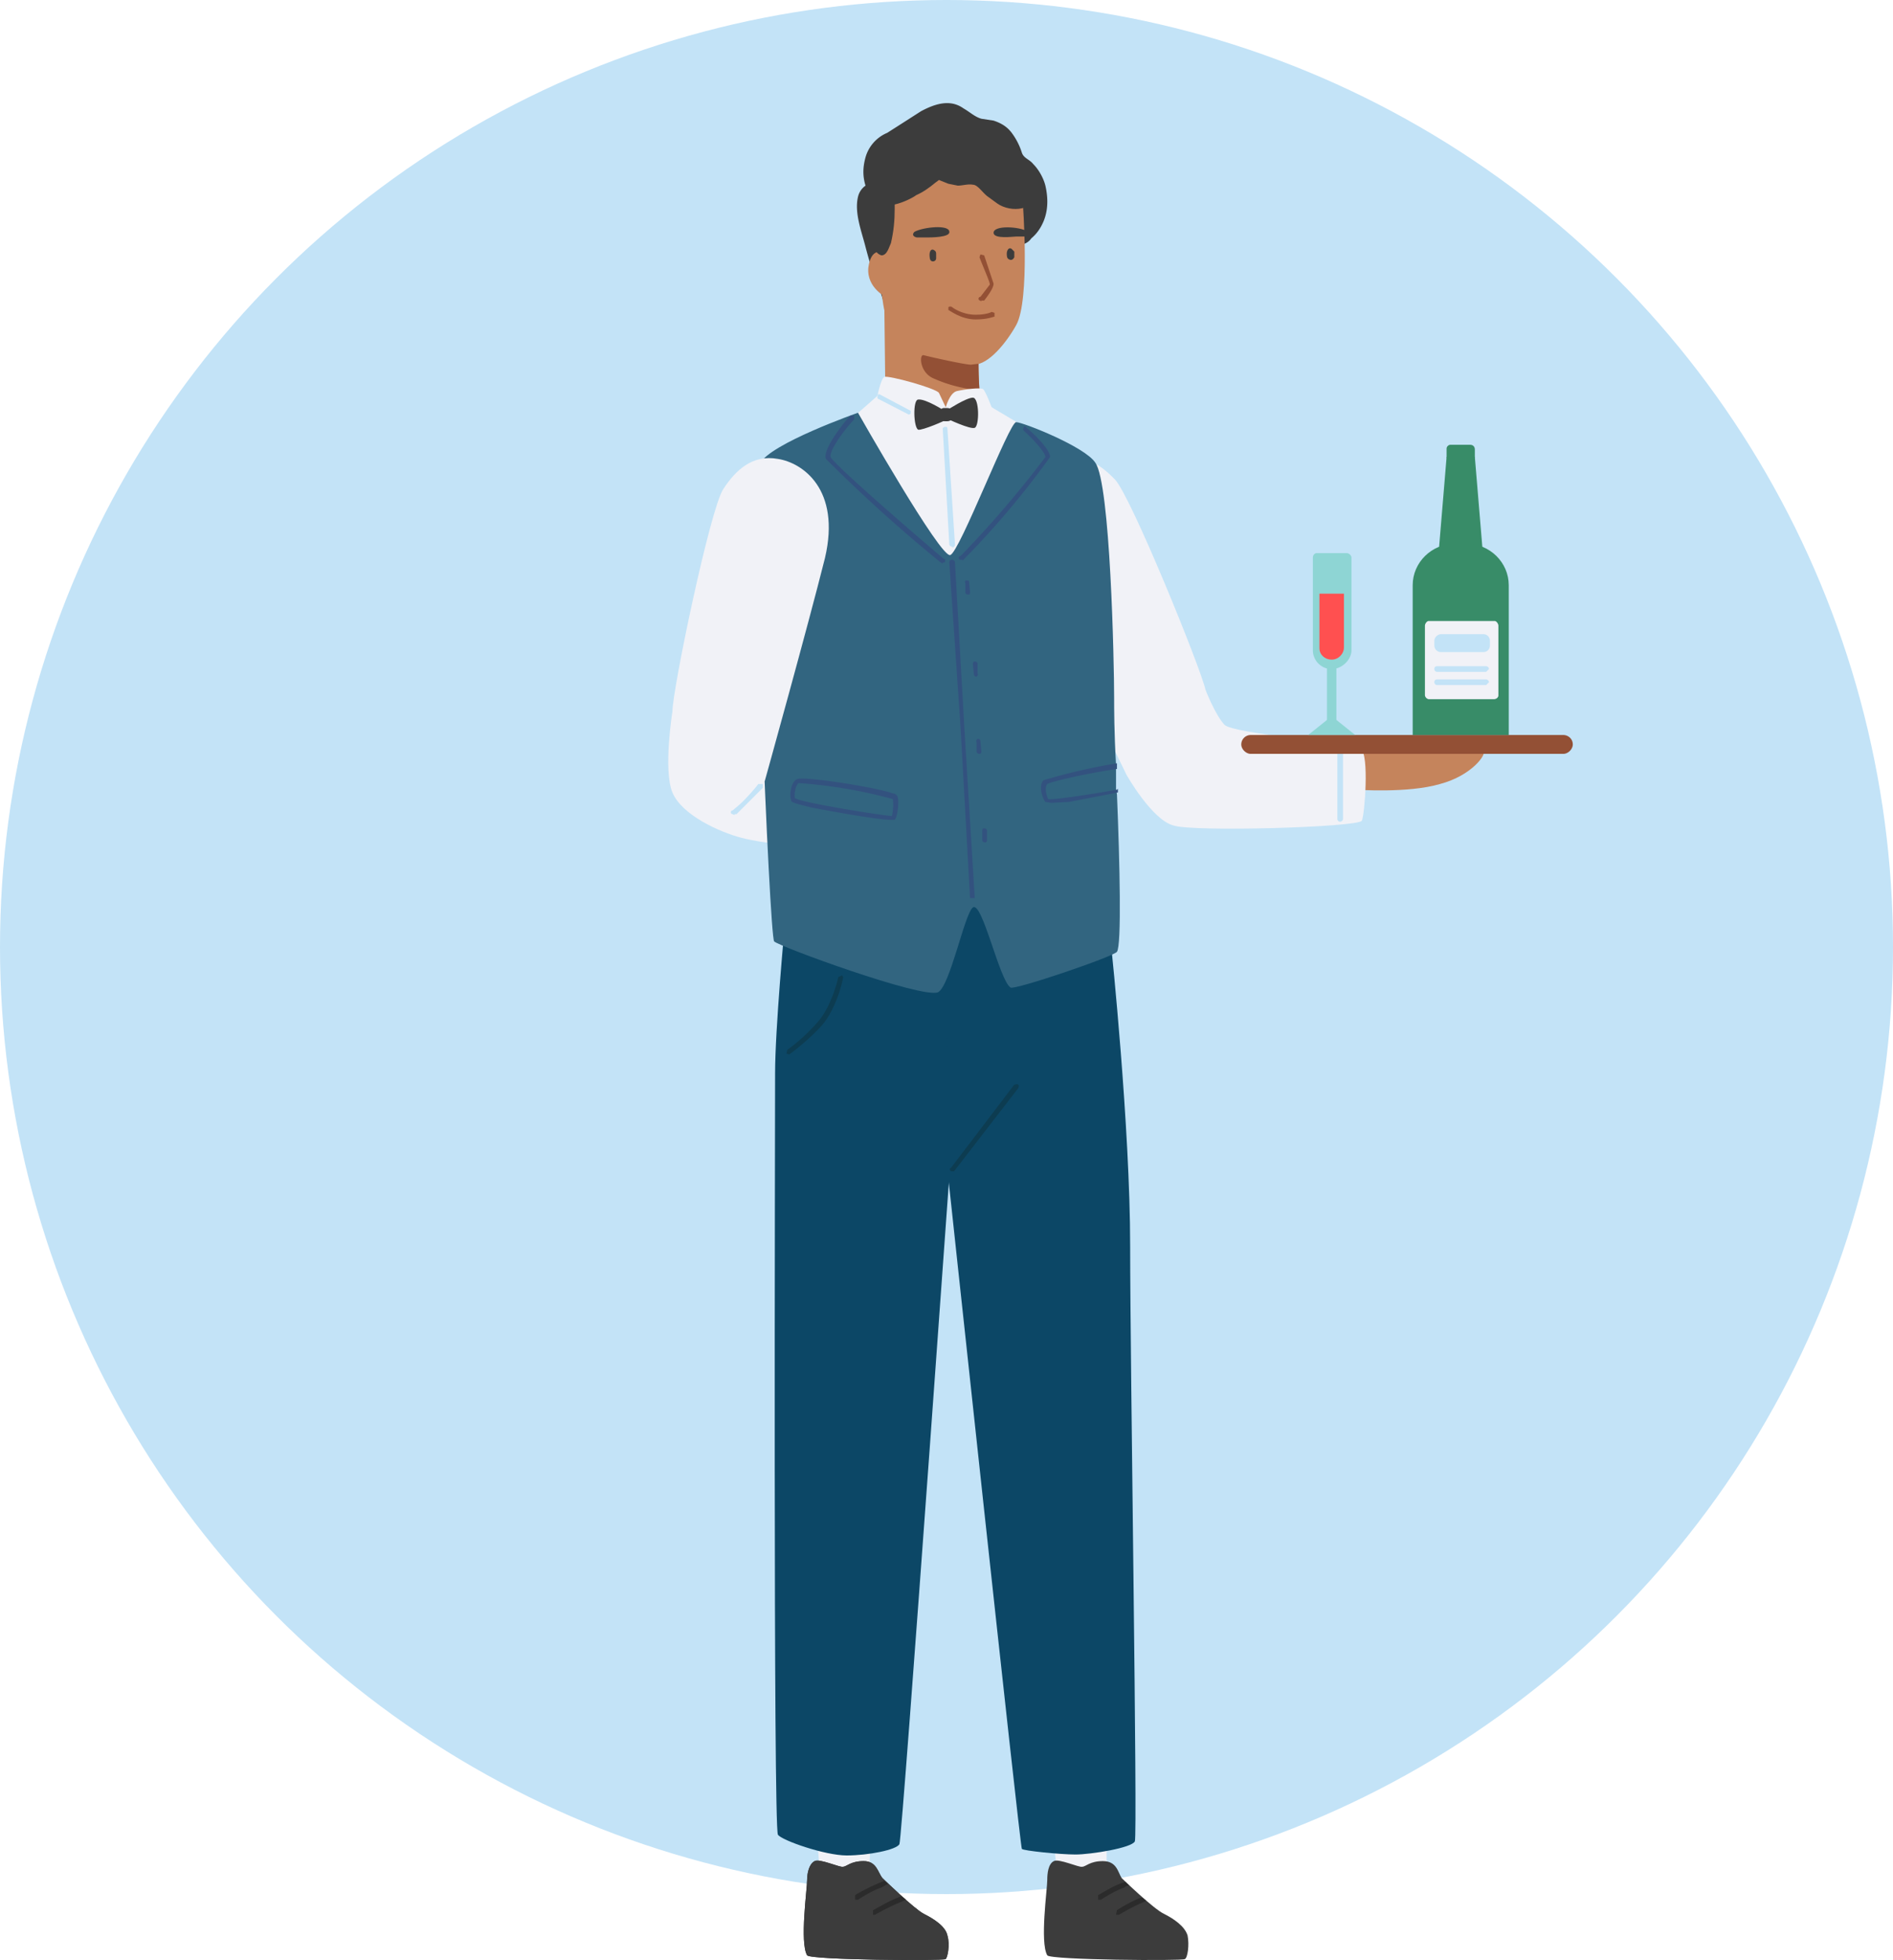 <svg fill="none" xmlns="http://www.w3.org/2000/svg" viewBox="0 0 201 208"><circle cx="100.5" cy="100.5" r="100.5" fill="#C3E3F7"/><path d="m86.4 190 .6 8.1 3.3 3 2-2.3.3-8-6.2-.9Z" fill="#F1F2F7"/><path d="M86.5 197.5c.5-.3 2.7.7 3 .6.4 0 .8-.6 2.2-.6 1.4 0 1.5 1.2 2 1.8 0 0 3.4 3.3 4.4 3.8 1 .5 2.3 1.3 2.5 2.3.3 1 0 2.4-.2 2.5-.3.2-14.3.1-14.7-.4-.8-1.4 0-7 0-8 0-.7.2-1.7.8-2Z" fill="#3C3C3C"/><path d="M86.5 197.5c.5-.3 2.7.7 3 .6.4 0 .8-.6 2.2-.6 1.4 0 1.5 1.2 2 1.8 0 0 3.4 3.3 4.4 3.8 1 .5 2.3 1.3 2.5 2.3.3 1 0 2.4-.2 2.5-.3.2-14.3.1-14.7-.4-.8-1.4 0-7 0-8 0-.7.2-1.7.8-2Z" fill="#3C3C3C"/><path d="M91 201.6h-.2v-.5a21.1 21.1 0 0 1 3.1-1.5l.4.3-.7.4c-1 .3-2.5 1.3-2.5 1.3H91ZM93 203.2h-.3v-.5c.1 0 1.7-1 2.6-1.3l.4-.2.5.4-.7.3a24.4 24.4 0 0 0-2.6 1.3Z" fill="#2B2B2B"/><path d="m111.2 190 1 8.2 3.3 2.8 2-2.3v-8l-6.3-.6Z" fill="#F1F2F7"/><path d="M111.9 197.5c.5-.3 2.7.7 3 .6.4 0 .8-.6 2.2-.6 1.5 0 1.6 1.2 2 1.8 0 0 3.4 3.3 4.5 3.8 1 .5 2.2 1.3 2.5 2.3.2 1 0 2.4-.3 2.5-.2.2-14.3.1-14.6-.4-.8-1.4 0-7 0-8 0-.7.1-1.7.7-2Z" fill="#3C3C3C"/><path d="M116.8 201.6h-.2v-.5c.1 0 1.6-1 2.6-1.3l.3-.1.4.4s-.4 0-.5.2c-1 .3-2.5 1.3-2.5 1.3h-.1ZM118.8 203.2h-.3l.1-.5s1.6-1 2.5-1.3h.2l.4.3-.4.2a24.5 24.5 0 0 0-2.5 1.3Z" fill="#2B2B2B"/><path d="M144.3 80s12.9-.5 13.2-.3c.4.3-1.2 2.6-4.6 3.5-3.4 1-8.9.6-8.9.6l.3-3.9Z" fill="#C5845C"/><path d="M112.1 48.8c-2.6.9-6 4.4-3 11.2 3 6.8 10.5 22.2 10.5 22.2l6.4-1.6c.3 0 2.3-5 2-7.4-.5-2.3-7.9-20.5-9.6-22.3-1.7-1.8-3.8-3-6.3-2.1ZM71.4 75.5s-1 6.2 0 8.6c1 2.4 5 4.2 7.3 4.8 2.3.6 5.8.9 5.8.7 0 0 .3-9.8.2-10.4-.1-.6-13.3-3.7-13.3-3.7Z" fill="#F1F2F7"/><path d="M83.3 98.5s-1 10.7-1 15.4c0 4.7-.2 80.1.3 80.8.4.6 5 2.2 7.3 2.2s5.3-.6 5.6-1.2c.3-.5 6.2-83.5 6.2-83.5l11-11.9s-8.2-7.8-8.5-7.7c-.4.2-10.2-1.3-11.4-.3-1.2 1-9.5 6.2-9.5 6.2Z" fill="#0C4766"/><path d="M118 100.5s2 19.1 2 31.7c0 12.5.8 62.6.5 63.2-.3.7-4.7 1.4-6.3 1.4-1.6 0-5.6-.4-5.7-.6-.2-.3-8-73-8-73s-.3-16.8.6-17.9c.9-1 7.5-9.4 8.3-9.6.7-.3 8.6 4.8 8.6 4.8Z" fill="#0C4766"/><path d="M111 19.7c-.2-.8-.7-1.7-1.3-2.3-.4-.5-1-.6-1.2-1.2a7 7 0 0 0-1-2c-.5-.7-1.1-1.1-2-1.4l-1.3-.2c-.7-.2-1.2-.7-1.9-1.1-1.4-1-3-.5-4.5.3l-2.5 1.6-1.1.7a4 4 0 0 0-2.3 2.6c-.3 1.1-.3 2 0 3a2 2 0 0 0-.8 1.2c-.4 1.7.4 3.7.8 5.3.4 1.5.8 2.9 1.4 4.3.4.9.6 2.3 1.3 3 .1.1.4 0 .4-.2-.1-2-1.3-3.5-1.8-5.3l.1-.2v-.5l.2-.2-.3-1.6-.2-1.6-.3-1.8-.1-1.1c.1.3.2.5.4.5h.3c.4-.1 1 .3 1.4.4l1.7.5c1 .2 2 .6 3 1 .9.4 1.8.8 2.8 1 1 .2 2 .3 3 .7l1.5.7c.2.2.3.4.6.5.3 0 .5 0 .6-.2l.8-.2c.3-.1.6-.3.8-.6.6-.5 1-1.1 1.3-1.8.5-1.2.5-2.5.2-3.8Z" fill="#3C3C3C"/><path d="m108.2 46.2-10 5.5-8.6-6.4s4-2.9 4.4-4.2l-.1-8.5 10 1.5v4.5a42.2 42.2 0 0 0 .1 2.8c.5 2 4.2 4.8 4.2 4.8Z" fill="#C5845C"/><path d="M93.4 21.4s-.4 10.8 1 12.9c1.5 2 7 4.3 9 4.4 1.6 0 3.5-2.4 4.5-4.2 1.5-2.7.7-13 .7-13s-7.6-4.3-7.8-4.1c0 .2-7.4 4-7.4 4Z" fill="#C5845C"/><path d="m107.7 26.7-.3-.3c-.3-.2-.5.2-.5.5 0 .2 0 .5.2.6.3.2.5 0 .6-.2v-.6ZM99.4 26.9c0-.2-.1-.3-.3-.4-.3-.1-.4.3-.4.5s0 .6.2.7c.2.1.5 0 .5-.3V27Z" fill="#3C3C3C"/><path d="m104.2 32-.1-.1a.2.2 0 0 1 0-.4l1-1.3c0-.3-.6-1.6-1.1-2.9l.1-.3.4.1 1 3c0 .5-.7 1.4-1 1.8h-.3ZM104 41.4a14.7 14.7 0 0 1-5-1.3c-1.4-.7-1.4-2.6-.9-2.4 1.2.3 4.4 1 5 1l.8-.1a42.2 42.2 0 0 0 .1 2.8Z" fill="#935035"/><path d="M100.8 24.6c0-.8-2.8-.5-3.7 0-.4.4.1.6.3.6h1c.4 0 2.5 0 2.4-.6ZM105.5 24.7c0-.8 2.7-.7 3.7-.1.4.2 0 .5-.3.5h-1c-.3 0-2.4.3-2.4-.4Z" fill="#3C3C3C"/><path d="M93.7 26.8s-1.2-.6-1.5 1.6c-.2 2.2 2 3.2 2 3.2v-3.3l-.5-1.5Z" fill="#C5845C"/><path d="M108.8 21.6c0-.2 0-.4-.2-.4-1.3-.6-2-1.8-3.2-2.4-.6-.3-1.2-.4-1.8-.5l-.6-.3-1-.3s-.2 0-.3-.2c-.4-.1-1-.4-1.5-.3-1-.3-2.8 1-3.7 1.4-.6.4-1.4.7-1.9 1.3-.4-.4-1.2 0-1.6.4h-.5c-.3.5-.2 1.2-.2 1.8v2.2l.4 1.4.1.6c.1.3.4.7.8.8.6 0 .8-.9 1-1.3.3-1.3.4-2.4.4-3.7v-.4c.9-.2 1.9-.7 2.3-1 .7-.3 1.4-.8 2-1.3l.4-.3 1 .4 1 .2c.5 0 1.1-.2 1.6-.1.5 0 1 .8 1.5 1.2l1.1.8c.7.5 1.8.7 2.6.5.2 0 .3-.2.3-.3v-.2Z" fill="#3C3C3C"/><path d="M93.1 42.3s.4-2.1.8-2.3c.4-.2 5.5 1.2 5.8 1.7l.9 1.9-3.7 1.2-3.8-2.5Z" fill="#F1F2F7"/><path d="M100.4 43.3s.4-1.6 1.2-1.8c.9-.2 2.5-.4 2.8-.2.3.3 1 2.2 1 2.2l-4 1.4L99 44l1.4-.8Z" fill="#F1F2F7"/><path d="m93.4 41.8-4.2 3.7 13.3 21.1 6.8-21-4.2-2.5-5 1.3-6.7-2.6Z" fill="#F1F2F7"/><path d="M118.6 101c-.3.5-10.9 4.1-11.3 3.8-1.2-.8-3-9.2-4-8.5-.9.7-2.4 8.3-3.7 9-1.7.7-17-4.9-17.4-5.4-.5-.5-2.5-48.6-1.5-50.7 1-2.1 10.4-5.4 10.4-5.4s8.8 15.5 9.8 15.1c1-.3 6.3-14.2 7-14.1.7 0 7.3 2.6 8.4 4.3 1.6 2.2 2 21.2 2 25 0 1 0 3.7.2 7v2.7l.1.5c.3 7.3.5 16 0 16.7Z" fill="#326580"/><path d="m103 95.3-1-18-1.2-17.6c0-.2.1-.3.3-.3.1 0 .3.1.3.3l1 17.6 1.1 18h-.5ZM100.1 59.8l-.2-.1a159 159 0 0 1-12.2-11c-.4-1 2-4 2.6-4.6h.4v.4c-1.4 1.5-2.7 3.5-2.5 4 .3.7 7.5 7 12 10.8.2 0 .2.2.1.4h-.2ZM102.2 59.4h-.2a.2.2 0 0 1 0-.4 112 112 0 0 0 9-10.5c0-.5-1.4-2-2.3-2.8a.2.2 0 0 1 0-.3c0-.2.2-.2.3 0 .4.3 2.5 2.2 2.5 3.1a91.7 91.7 0 0 1-9.3 11Z" fill="#33527F"/><path d="M100.6 44.7h-.3c-.3 0-.5-.2-.5-.4v-.5c0-.3.2-.5.4-.5h.4c.3 0 .5.2.5.4v.6c0 .2-.2.4-.5.4Z" fill="#3C3C3C"/><path d="M100.3 43.6s-2-1.3-2.8-1.2c-.6 0-.5 3 0 3.2.4.1 3-1 3-1.1l-.2-1ZM100.6 43.5s2-1.3 2.7-1.3c.7 0 .7 3 .2 3.2-.5.2-3-1-3-1l.1-.9Z" fill="#3C3C3C"/><path d="M101.1 58c-.1 0-.2 0-.3-.2l-.7-12.3c0-.1.1-.2.3-.2.1 0 .2 0 .2.2l.8 12.3c0 .1-.1.3-.3.3ZM96.5 44l-3.3-1.7a.3.3 0 0 1 0-.3c0-.2.1-.2.3-.1l3.2 1.7v.3l-.2.1Z" fill="#C3E3F7"/><path d="M82.6 48.7c2.6.4 6.7 3.2 5 10.5-1.8 7.2-6.4 23.7-6.4 23.7l-6.5-.4c-.4 0-3.3-4.6-3.3-7 0-2.3 4-21.5 5.4-23.6 1.3-2 3.1-3.7 5.8-3.2Z" fill="#F1F2F7"/><path d="m78 86.5-.2-.1a.2.2 0 0 1 0-.4l.7-.6c.6-.5 2-2.1 2-2.2h.5v.4l-2.2 2.2-.6.6H78Z" fill="#C3E3F7"/><path d="M119.6 82.2s2.7 4.8 5 5.4c2 .7 19.5.2 20-.5.3-.6.8-7-.1-7.6-1-.7-13.6-1.6-14.5-2.6-1-1.1-2-3.7-2-3.7s-4.7 0-4.7.6c0 .8-3.7 8.4-3.7 8.4Z" fill="#F1F2F7"/><path d="M142.3 87.2a.3.3 0 0 1-.3-.3v-7.7c0-.2.1-.3.3-.3.2 0 .3.1.3.3v7.7c0 .2-.2.3-.3.3Z" fill="#C3E3F7"/><path d="M132.8 80H166c.5 0 1-.5 1-1 0-.6-.5-1-1-1h-33.2a1 1 0 0 0-1 1c0 .5.5 1 1 1Z" fill="#935035"/><path d="M141.4 71a2 2 0 0 1-2-2v-9.8c0-.3.2-.5.4-.5h3.2c.2 0 .5.2.5.5V69c0 1-1 2-2.1 2Z" fill="#8ED5D4"/><path d="M142 70h-1.1v6.6h1v-6.5Z" fill="#8ED5D4"/><path d="m141.4 76-2.5 2h5l-2.5-2Z" fill="#8ED5D4"/><path d="M141.4 70c-.7 0-1.3-.5-1.3-1.2V63h2.6v5.7c0 .7-.6 1.3-1.3 1.3Z" fill="#FF5050"/><path d="M157.6 60.5h-5l1-12h3l1 12Z" fill="#388C68"/><path d="M160.2 78H150V62.1c0-2.4 2-4.4 4.5-4.4h1.2c2.5 0 4.5 2 4.5 4.4V78ZM156.6 48.6h-3v-1c0-.2.2-.4.4-.4h2.1c.3 0 .5.2.5.5v.9Z" fill="#388C68"/><path d="M158.6 74.2h-6.9a.5.5 0 0 1-.4-.4v-7.4c0-.2.2-.5.4-.5h7c.2 0 .4.3.4.5v7.4c0 .2-.2.4-.5.4Z" fill="#F1F2F7"/><path d="M157.4 69.2H153a.7.7 0 0 1-.7-.7V68c0-.4.4-.7.7-.7h4.5c.4 0 .7.3.7.7v.5c0 .4-.3.7-.7.7ZM157.8 71.3h-5.2a.3.3 0 0 1-.3-.3c0-.2.1-.3.3-.3h5.2c.1 0 .3.1.3.3l-.3.3ZM157.8 72.7h-5.2a.3.3 0 0 1-.3-.3c0-.2.1-.3.3-.3h5.2c.1 0 .3.1.3.3l-.3.3Z" fill="#C3E3F7"/><path d="M102.8 63.1a.3.3 0 0 1-.3-.2v-1c-.1-.2 0-.3.1-.3.2 0 .3 0 .3.2l.1 1c0 .2 0 .3-.2.3ZM103.6 71.8a.3.3 0 0 1-.2-.3l-.1-1c0-.1 0-.3.2-.3s.3.1.3.3v1c.1.1 0 .2-.1.3ZM104 80a.3.3 0 0 1-.3-.2v-1c-.1-.2 0-.3.1-.4.2 0 .3.1.3.3l.1 1c0 .1 0 .3-.2.3ZM104.6 89.4a.3.3 0 0 1-.3-.2v-1c0-.2 0-.3.2-.3.1 0 .2 0 .3.2v1c0 .1 0 .3-.2.3ZM94.6 87c-1.6 0-7.9-1.2-8.4-1.3-2.1-.5-2.2-.6-2.2-.8-.2-.6 0-1.9.6-2.2.6-.4 8.7.9 10.2 1.5.3 0 .4.2.5.3.2.6 0 2.2-.3 2.5h-.4Zm-10.2-2.3c.8.5 9 1.8 10.3 1.9a5 5 0 0 0 .1-1.8 51 51 0 0 0-10-1.7c-.3.2-.5 1.1-.4 1.6ZM118.6 83.8c-2.8.5-6.7 1.1-7.3 1-.2-.4-.4-1.2-.1-1.6.5-.3 4.6-1.2 7.4-1.6V81a63.2 63.2 0 0 0-7.8 1.8c-.5.5-.2 1.8.2 2.3l.6.1 1.9-.1 5.2-1v-.4Z" fill="#33527F"/><path d="M101.1 124.3h-.1c-.2-.1-.2-.3 0-.4l6.7-8.8c.1 0 .3-.1.4 0 .1 0 .1.2 0 .4l-6.8 8.8h-.2ZM83.8 111.9l-.3-.1.1-.4s1.5-1 3.1-2.8c1.6-1.7 2.3-4.8 2.3-4.9l.4-.2s.2.2.1.3c0 .2-.7 3.4-2.4 5.2a24.2 24.2 0 0 1-3.3 2.9Z" fill="#0D3C51"/><path d="M103.6 33.9c-1.6 0-2.8-1-2.9-1v-.3c.1-.1.3-.1.4 0 0 0 1 .8 2.5.8 1.2 0 1.7-.3 1.7-.3l.3.1v.4c-.1 0-.7.3-2 .3Z" fill="#935035"/></svg>